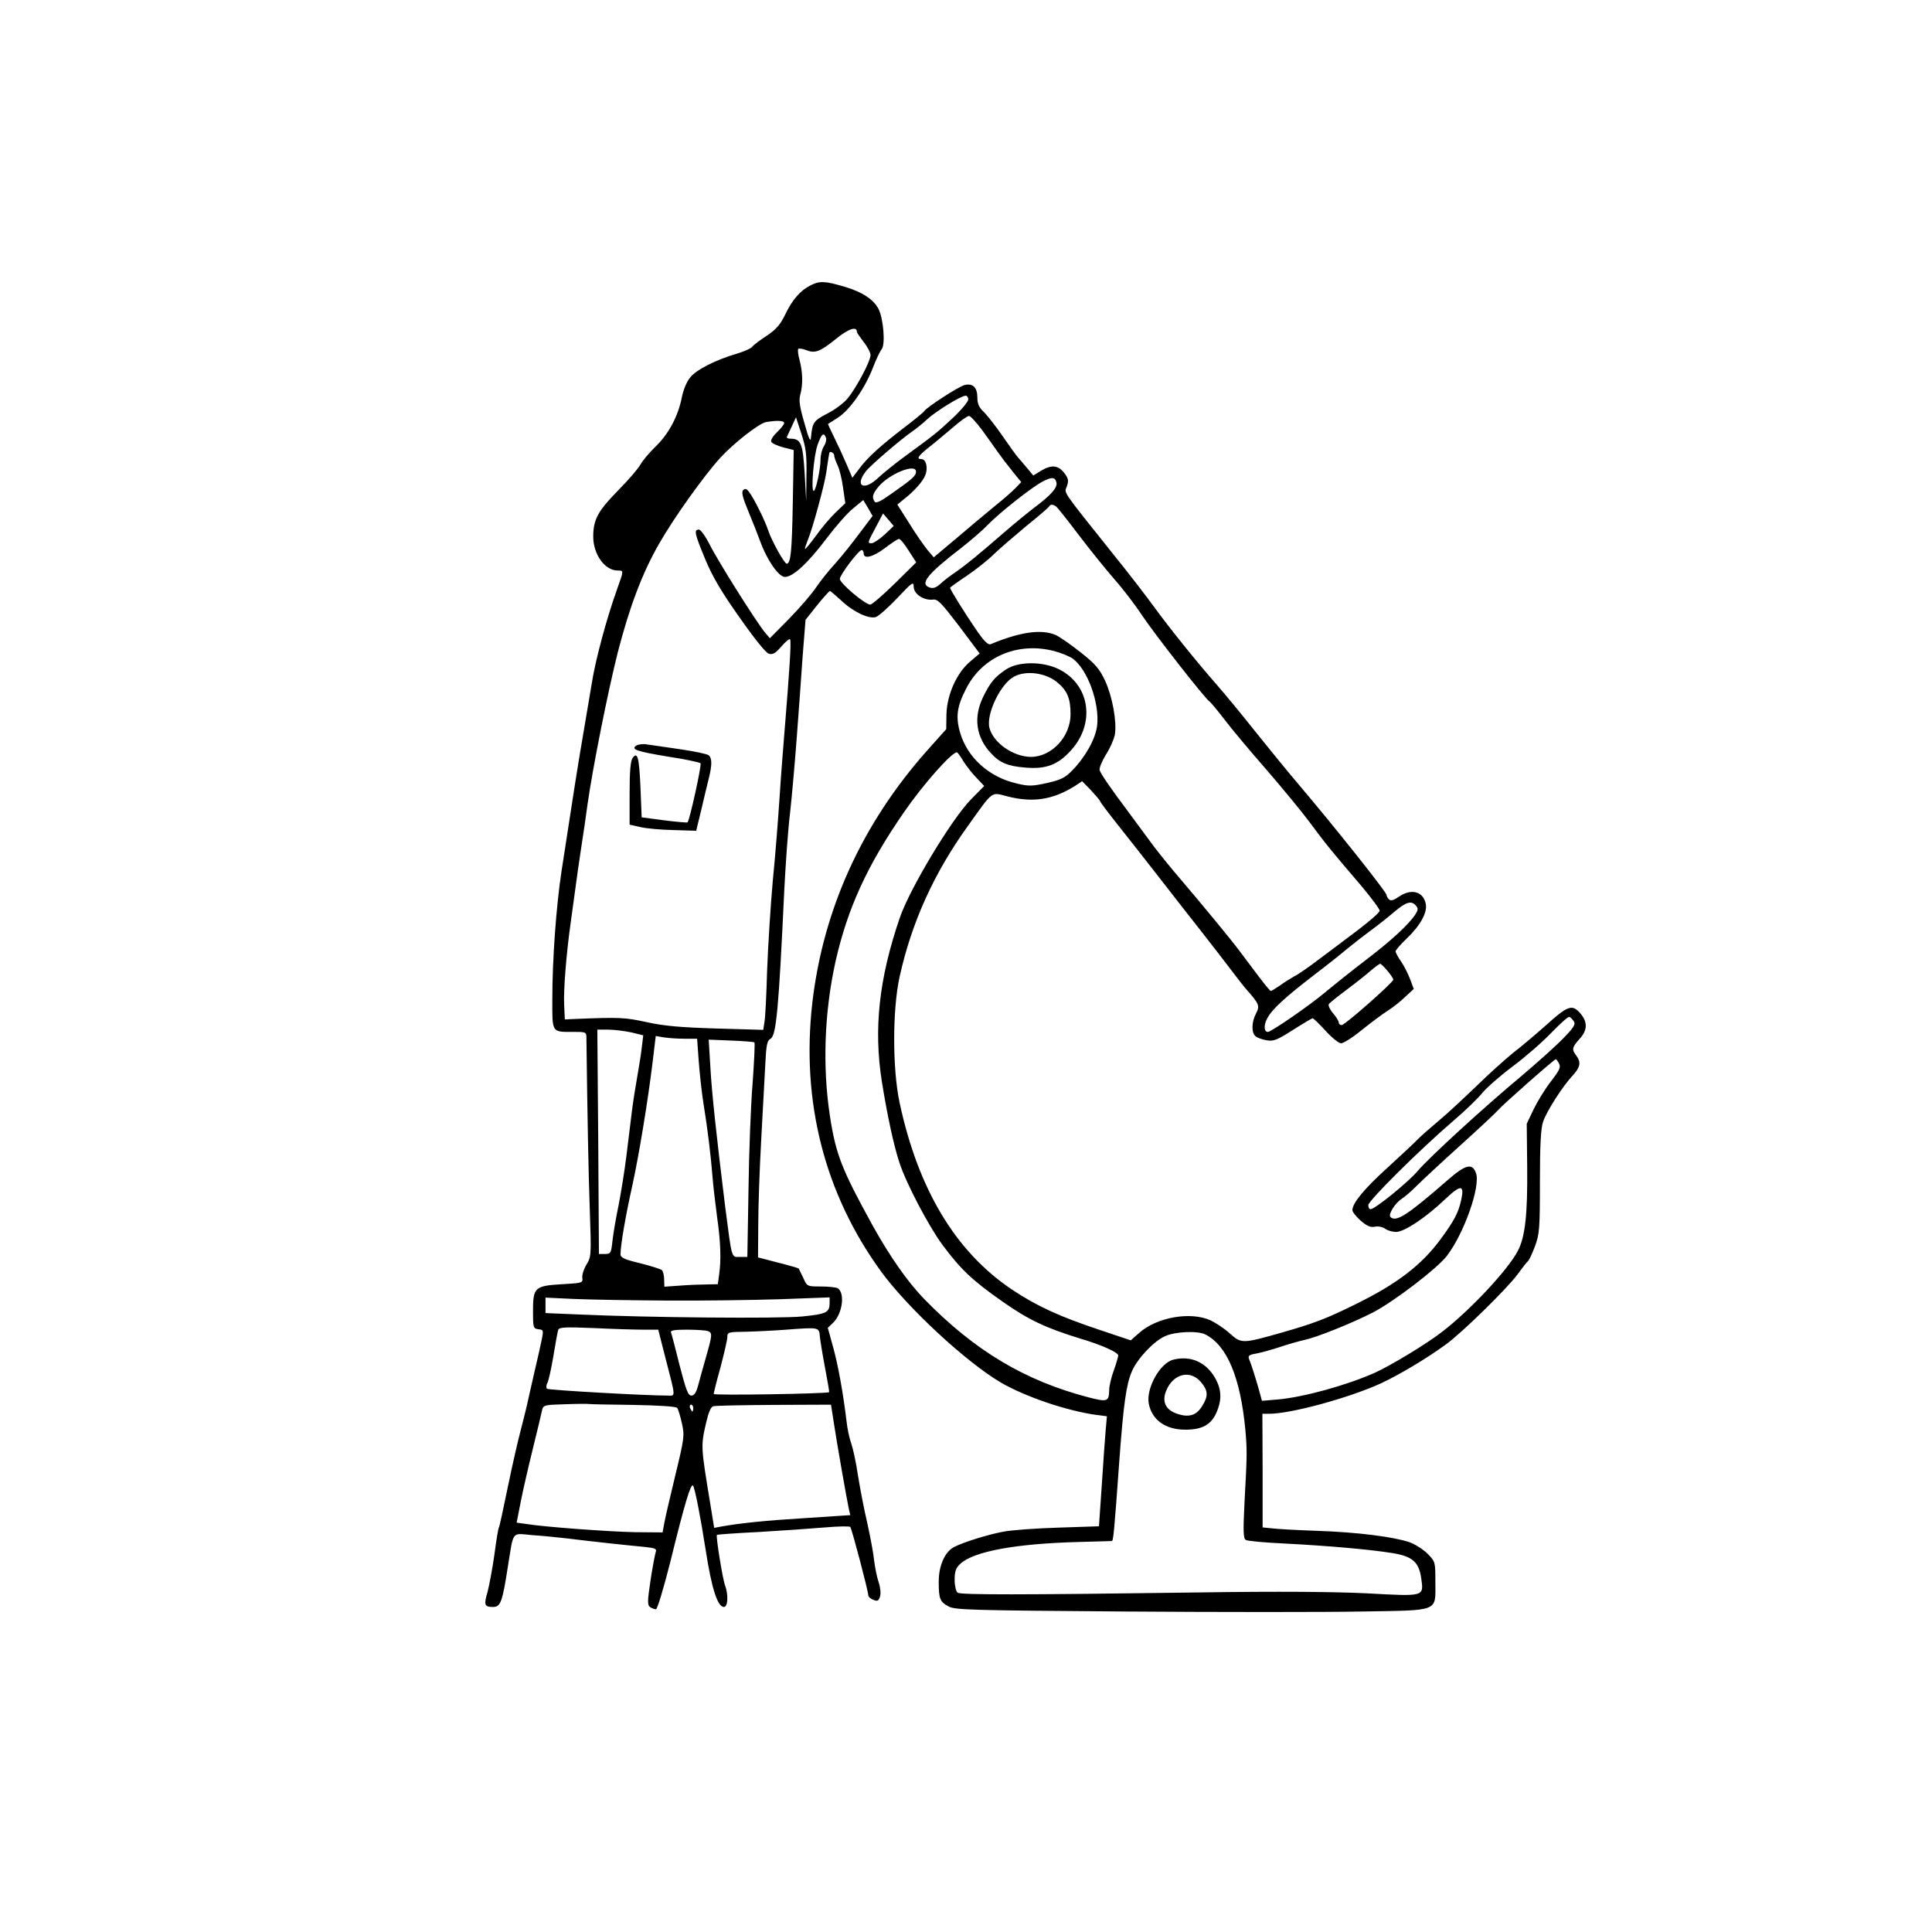 <?xml version="1.0" standalone="no"?>
<!DOCTYPE svg PUBLIC "-//W3C//DTD SVG 20010904//EN"
 "http://www.w3.org/TR/2001/REC-SVG-20010904/DTD/svg10.dtd">
<svg version="1.0" xmlns="http://www.w3.org/2000/svg"
 width="850pt" height="850pt" viewBox="0 0 850 850"
 preserveAspectRatio="xMidYMid meet">

<g transform="translate(0,850) scale(0.1,-0.1)"
fill="#000000" stroke="none">
<path d="M3565 7244 c-44 -22 -81 -65 -111 -129 -21 -43 -39 -64 -79 -91 -29
-19 -59 -41 -65 -49 -7 -9 -38 -22 -68 -31 -92 -27 -176 -69 -204 -103 -16
-18 -31 -54 -38 -88 -16 -83 -57 -161 -116 -218 -28 -27 -58 -63 -67 -80 -9
-16 -52 -67 -97 -112 -90 -92 -110 -129 -110 -204 0 -78 51 -149 107 -149 28
0 28 2 -2 -82 -45 -125 -94 -307 -110 -406 -9 -53 -27 -160 -40 -237 -22 -127
-41 -249 -95 -601 -23 -152 -40 -386 -40 -559 0 -152 -5 -145 98 -145 50 0 52
-1 52 -27 4 -326 9 -598 15 -760 7 -197 6 -203 -15 -237 -12 -20 -20 -46 -18
-58 3 -22 0 -23 -89 -28 -120 -7 -128 -14 -128 -118 0 -72 1 -77 23 -80 27 -4
26 2 3 -103 -11 -46 -29 -127 -41 -179 -11 -52 -30 -129 -41 -170 -11 -41 -36
-151 -55 -243 -19 -93 -36 -172 -39 -177 -3 -4 -12 -59 -20 -121 -9 -63 -23
-136 -30 -163 -17 -57 -14 -66 24 -66 33 0 41 20 65 175 27 165 14 149 109
141 45 -3 116 -10 157 -15 87 -11 261 -30 338 -37 45 -5 52 -8 47 -22 -3 -9
-14 -66 -23 -125 -14 -94 -14 -110 -1 -118 7 -5 19 -9 25 -9 6 0 34 93 63 208
63 256 90 347 100 336 8 -10 33 -137 56 -285 26 -168 52 -249 80 -249 18 0 20
55 5 95 -11 28 -41 217 -36 222 1 2 86 8 187 13 101 6 231 15 289 20 58 5 108
6 111 2 7 -9 79 -282 79 -300 0 -7 10 -16 23 -21 18 -7 23 -4 29 16 4 13 1 41
-6 61 -7 20 -16 63 -20 95 -3 32 -17 106 -30 165 -14 59 -32 153 -41 209 -8
56 -22 120 -30 143 -8 22 -17 64 -20 93 -15 125 -37 248 -59 328 l-24 87 25
24 c40 41 51 129 19 150 -6 4 -39 8 -73 8 -62 0 -62 0 -79 38 -10 20 -19 39
-20 41 -2 2 -43 14 -91 26 l-88 23 1 144 c0 78 6 247 13 373 7 127 15 276 18
333 4 84 8 104 23 112 25 13 36 129 60 644 6 120 17 278 26 350 8 72 21 219
29 326 8 107 20 269 26 359 l13 164 50 63 c28 35 54 63 57 64 3 0 25 -19 49
-41 52 -50 121 -83 153 -74 12 4 54 41 94 83 67 71 72 75 73 50 0 -32 46 -61
85 -56 21 3 38 -16 115 -117 l90 -120 -41 -35 c-59 -49 -102 -144 -105 -231
l-1 -67 -84 -94 c-286 -322 -457 -698 -505 -1109 -50 -436 54 -842 303 -1184
118 -161 374 -398 527 -488 107 -62 289 -124 419 -142 l47 -6 -6 -67 c-3 -37
-11 -146 -17 -242 l-12 -175 -180 -6 c-99 -3 -208 -11 -242 -18 -69 -13 -174
-46 -215 -67 -41 -21 -68 -82 -68 -153 0 -75 5 -88 44 -109 28 -15 98 -17 781
-22 413 -3 879 -3 1037 0 345 6 323 -3 323 130 0 88 0 89 -34 124 -19 19 -55
42 -80 51 -71 24 -230 44 -406 50 -88 3 -178 8 -200 11 l-40 4 0 250 -1 250
30 0 c96 0 353 70 494 135 79 37 195 106 282 169 71 51 271 247 318 311 20 28
40 53 44 56 5 3 18 32 31 65 20 55 22 76 22 284 0 164 4 236 14 265 16 47 86
156 130 203 34 37 38 58 16 88 -21 27 -19 36 16 75 36 40 34 78 -5 118 -32 32
-52 24 -148 -63 -44 -39 -108 -93 -142 -119 -33 -27 -106 -92 -161 -146 -55
-53 -131 -124 -170 -156 -38 -32 -79 -68 -90 -80 -11 -12 -69 -66 -128 -120
-104 -94 -157 -158 -157 -189 0 -8 16 -28 36 -46 28 -24 43 -31 63 -27 15 3
34 -1 45 -9 11 -8 33 -14 48 -14 37 0 132 64 216 144 70 66 86 65 70 -6 -12
-54 -31 -90 -90 -170 -84 -114 -192 -197 -376 -287 -127 -63 -183 -84 -327
-125 -169 -48 -174 -48 -225 -2 -23 21 -61 46 -84 57 -88 40 -237 14 -315 -56
l-36 -32 -140 47 c-174 58 -274 104 -382 176 -247 165 -413 439 -495 822 -32
149 -32 410 0 555 53 240 152 458 303 667 111 155 98 145 172 126 111 -28 197
-15 293 44 l35 23 40 -41 c21 -23 39 -44 39 -47 0 -4 42 -59 93 -123 51 -64
133 -169 182 -232 49 -63 123 -158 165 -211 41 -53 100 -128 130 -168 30 -40
65 -85 78 -99 52 -59 55 -68 38 -101 -20 -37 -21 -85 -2 -100 8 -7 30 -15 50
-18 30 -5 46 2 115 46 44 28 83 51 86 51 4 0 29 -25 57 -55 27 -30 58 -55 68
-55 11 0 52 26 92 59 40 32 91 70 113 84 22 14 57 41 77 61 l38 35 -15 40 c-8
22 -25 57 -39 78 -15 21 -26 42 -26 47 0 6 22 31 49 57 60 57 91 114 84 151
-10 55 -62 70 -115 35 -26 -18 -39 -22 -47 -14 -6 6 -11 15 -11 20 0 12 -227
298 -391 491 -47 55 -132 160 -189 231 -57 72 -133 164 -169 205 -81 92 -208
249 -281 350 -30 41 -106 140 -170 219 -234 293 -218 270 -206 302 8 24 7 33
-10 56 -27 36 -56 40 -102 13 l-36 -22 -24 29 c-13 15 -31 37 -41 48 -10 11
-41 54 -69 95 -28 41 -65 88 -81 105 -24 22 -31 38 -31 66 0 44 -20 64 -56 55
-27 -7 -168 -98 -179 -116 -3 -5 -43 -38 -88 -72 -104 -80 -163 -133 -198
-182 l-29 -38 -27 63 c-15 35 -40 89 -55 119 -15 30 -26 55 -25 55 1 0 21 13
44 28 51 32 118 128 153 218 14 37 32 74 39 83 17 20 8 134 -14 177 -22 42
-72 75 -151 98 -85 25 -109 26 -149 5z m205 -204 c0 -4 14 -24 30 -45 17 -21
30 -47 30 -57 0 -27 -62 -144 -101 -191 -17 -21 -58 -51 -90 -67 -60 -31 -65
-39 -71 -105 -2 -22 -10 -6 -29 64 -21 71 -25 101 -18 125 12 43 11 97 -3 151
-7 24 -9 47 -6 50 3 3 18 1 34 -5 40 -16 61 -8 132 49 55 45 92 57 92 31z
m490 -297 c0 -10 -30 -46 -67 -81 -72 -67 -81 -74 -208 -167 -44 -32 -99 -76
-121 -97 -63 -60 -106 -37 -54 29 20 26 152 139 201 173 19 13 50 38 69 56 37
34 146 102 168 103 6 1 12 -7 12 -16z m60 -134 c25 -34 56 -78 70 -98 14 -20
43 -58 64 -84 l39 -48 -24 -25 c-13 -14 -55 -51 -94 -82 -38 -31 -114 -95
-168 -141 l-99 -83 -28 33 c-15 19 -52 71 -80 117 l-52 82 28 23 c44 34 85 79
95 107 13 31 3 70 -16 70 -25 0 -17 13 33 53 26 20 73 60 105 87 32 28 63 50
70 50 7 0 32 -28 57 -61z m-772 -203 l-1 -111 -7 124 c-8 131 -16 151 -63 151
-10 0 -17 3 -15 8 2 4 12 25 22 47 l18 39 24 -73 c20 -62 24 -92 22 -185z
m-98 233 c0 -6 -14 -24 -31 -40 -17 -16 -29 -35 -26 -42 2 -7 26 -18 52 -25
l47 -12 -4 -233 c-4 -215 -9 -267 -27 -267 -10 0 -67 102 -81 146 -15 45 -62
140 -84 169 -11 15 -18 17 -26 9 -9 -9 -3 -32 23 -95 19 -46 42 -104 51 -129
28 -79 79 -155 107 -158 34 -4 103 59 187 171 38 50 89 109 114 129 l46 38 21
-35 20 -35 -58 -77 c-32 -43 -80 -103 -107 -133 -28 -30 -65 -77 -84 -105 -18
-27 -71 -89 -118 -137 l-85 -86 -22 26 c-40 49 -208 316 -242 385 -19 37 -40
67 -48 67 -23 0 -19 -18 28 -131 32 -77 71 -143 151 -256 63 -90 115 -155 128
-159 18 -5 29 1 55 31 18 21 36 36 39 32 6 -5 -2 -132 -25 -412 -5 -60 -15
-186 -21 -280 -6 -93 -19 -260 -30 -370 -10 -110 -21 -288 -25 -395 -3 -107
-8 -210 -12 -228 l-5 -33 -207 6 c-159 5 -229 11 -306 28 -97 21 -118 22 -315
14 l-45 -2 -3 65 c-3 64 9 219 28 355 31 230 41 297 50 355 6 36 17 113 25
172 23 162 89 493 133 668 52 201 108 350 183 480 64 112 196 297 269 377 59
64 169 150 200 156 47 8 80 7 80 -4z m184 -65 c3 -9 -1 -25 -9 -37 -8 -12 -15
-38 -15 -58 0 -45 -21 -139 -30 -139 -13 0 0 155 17 203 18 49 27 57 37 31z
m36 -77 c0 -8 7 -27 15 -44 8 -16 19 -60 24 -98 l10 -69 -42 -40 c-24 -23 -63
-69 -87 -103 -25 -34 -46 -60 -48 -58 -2 1 4 19 12 39 21 50 73 241 81 296 6
41 12 81 14 88 3 9 21 -1 21 -11z m360 -72 c0 -18 -15 -32 -105 -95 -50 -36
-71 -46 -77 -37 -13 20 -9 34 18 67 48 56 164 103 164 65z m618 -49 c5 -22
-26 -56 -97 -109 -29 -22 -90 -72 -135 -111 -101 -88 -170 -145 -216 -176 -19
-13 -47 -34 -62 -48 -18 -17 -32 -22 -47 -17 -47 15 -12 59 139 175 41 32 93
77 115 100 51 53 195 167 243 192 41 21 55 19 60 -6z m-2 -104 c6 -4 51 -61
101 -127 50 -66 119 -151 153 -190 34 -38 90 -110 123 -160 58 -87 279 -369
298 -381 5 -3 36 -40 68 -82 32 -42 116 -142 186 -222 69 -80 154 -183 188
-229 67 -91 99 -130 225 -277 45 -54 82 -103 82 -111 0 -7 -43 -45 -96 -85
-53 -40 -131 -99 -173 -130 -42 -32 -89 -65 -106 -73 -16 -9 -45 -27 -64 -41
-19 -13 -37 -24 -40 -24 -3 0 -26 28 -51 61 -25 33 -63 84 -85 113 -40 54
-160 199 -290 352 -38 45 -88 108 -110 139 -22 30 -64 87 -93 126 -73 97 -117
161 -124 180 -3 8 9 38 27 68 19 29 36 69 40 89 9 58 -11 167 -43 237 -25 53
-43 74 -109 126 -43 34 -92 68 -110 76 -63 26 -157 12 -284 -41 -12 -5 -29 12
-66 66 -46 67 -113 174 -113 182 0 2 32 25 71 51 40 27 95 70 123 98 28 27 93
82 143 124 51 41 95 79 98 84 7 11 16 11 31 1z m-754 -124 c-23 -21 -49 -38
-57 -38 -19 0 -20 -1 20 74 l30 57 24 -28 23 -27 -40 -38z m106 -71 l33 -51
-94 -93 c-52 -51 -101 -93 -108 -93 -23 0 -134 94 -134 113 0 18 83 127 96
127 5 0 9 -7 9 -15 0 -27 43 -15 95 25 28 21 55 39 60 39 6 0 25 -23 43 -52z
m642 -442 c30 -8 66 -23 80 -33 65 -48 118 -194 107 -294 -7 -58 -50 -136
-109 -197 -33 -34 -51 -42 -112 -56 -64 -14 -80 -15 -133 -2 -122 28 -217 114
-249 224 -20 68 -14 115 26 192 71 142 229 209 390 166z m-401 -485 c14 -22
40 -55 58 -73 l33 -35 -59 -60 c-85 -87 -268 -391 -312 -519 -92 -268 -116
-490 -79 -723 24 -149 52 -279 77 -355 29 -90 128 -278 188 -360 81 -109 131
-157 265 -251 114 -80 189 -116 342 -163 95 -28 168 -61 168 -75 -1 -6 -9 -36
-20 -66 -11 -30 -20 -68 -20 -85 -1 -52 -8 -54 -90 -33 -281 73 -503 206 -724
433 -72 74 -151 187 -225 320 -139 252 -164 317 -190 487 -33 217 -24 457 25
678 53 234 139 422 300 655 83 121 211 266 234 265 3 0 16 -18 29 -40z m1991
-635 c10 -12 9 -19 -3 -38 -29 -44 -103 -113 -217 -200 -63 -48 -144 -113
-180 -143 -69 -58 -237 -174 -252 -174 -17 0 -19 29 -3 59 20 39 76 91 202
188 54 41 121 94 148 117 28 23 74 59 104 81 29 21 76 58 104 82 54 46 77 52
97 28z m-126 -286 c14 -17 26 -34 26 -39 0 -12 -213 -200 -227 -200 -7 0 -13
5 -13 11 0 6 -11 25 -25 41 -14 16 -22 34 -19 40 3 5 38 33 78 63 39 29 87 67
106 84 19 16 38 30 42 31 3 0 18 -14 32 -31z m820 -222 c9 -14 0 -28 -49 -78
-33 -34 -114 -106 -180 -162 -167 -139 -408 -360 -458 -419 -41 -49 -188 -168
-207 -168 -6 0 -10 8 -10 18 0 19 221 239 372 369 54 46 112 102 130 125 18
22 78 75 133 116 55 41 132 108 170 148 39 40 74 72 79 70 5 -1 14 -10 20 -19z
m-4147 -49 l53 -13 -6 -50 c-3 -27 -12 -86 -20 -130 -8 -44 -19 -114 -24 -155
-5 -41 -16 -129 -24 -195 -8 -66 -24 -163 -34 -215 -11 -52 -23 -122 -27 -156
-6 -57 -8 -61 -33 -61 l-27 0 -3 494 -4 493 48 0 c27 0 72 -6 101 -12z m234
-28 l56 0 7 -97 c4 -54 13 -138 21 -188 18 -110 32 -225 40 -325 3 -41 13
-120 20 -175 16 -111 18 -189 9 -252 l-6 -43 -47 -1 c-25 0 -78 -2 -117 -5
l-71 -5 -1 32 c0 17 -5 36 -10 41 -4 4 -47 18 -95 30 -71 17 -87 25 -87 40 0
39 22 167 50 293 31 140 71 384 92 558 l13 109 35 -6 c19 -3 60 -6 91 -6z
m308 -16 c3 -3 -1 -84 -8 -182 -8 -97 -16 -309 -18 -469 l-5 -293 -33 0 c-38
0 -34 -15 -65 225 -37 300 -59 500 -65 615 l-7 116 98 -4 c55 -2 101 -6 103
-8z m3540 -93 c9 -16 2 -30 -35 -78 -25 -32 -59 -87 -76 -122 l-31 -65 2 -193
c2 -204 -9 -304 -40 -364 -41 -82 -210 -263 -335 -359 -65 -51 -224 -147 -294
-179 -123 -55 -314 -108 -427 -118 l-71 -6 -12 44 c-14 51 -35 117 -45 141 -5
13 1 18 32 23 21 4 70 17 108 30 39 13 86 26 105 30 55 12 207 73 301 121 92
48 282 193 325 249 76 100 148 305 128 363 -16 46 -45 40 -125 -30 -177 -154
-227 -187 -252 -162 -10 11 20 60 49 79 15 10 46 36 68 59 23 23 109 103 191
177 83 75 157 144 165 154 18 22 248 225 255 225 2 0 9 -9 14 -19z m-3924
-1043 c154 -1 378 2 498 6 l217 8 0 -23 c0 -44 -13 -50 -121 -61 -103 -10
-684 -5 -986 9 l-143 6 0 34 0 34 128 -6 c70 -3 253 -6 407 -7z m-106 -128
l67 0 31 -122 c47 -182 46 -168 10 -168 -98 0 -523 24 -530 30 -5 4 -4 17 2
27 5 11 17 64 26 119 9 54 18 105 21 113 4 12 31 13 156 8 83 -4 181 -7 217
-7z m778 -30 c2 -19 12 -81 23 -139 11 -57 19 -105 18 -106 -9 -7 -508 -15
-508 -8 0 4 13 58 30 118 16 61 30 120 30 133 0 21 4 22 83 23 45 1 125 5 177
9 144 11 144 11 147 -30z m-493 24 c21 -8 20 -17 -8 -115 -13 -46 -29 -103
-35 -126 -8 -30 -17 -43 -29 -43 -15 0 -24 25 -52 133 -18 72 -35 138 -38 145
-3 9 15 12 71 12 42 0 82 -3 91 -6z m2189 -15 c96 -49 154 -189 176 -419 8
-93 8 -106 -4 -326 -6 -122 -5 -153 6 -159 7 -5 85 -12 173 -16 190 -10 363
-25 466 -41 94 -14 123 -40 133 -113 11 -80 15 -79 -239 -65 -146 7 -390 9
-729 4 -807 -11 -1059 -11 -1072 -1 -7 5 -13 30 -13 56 0 37 5 52 24 70 59 56
247 90 526 97 74 2 138 4 141 4 7 0 10 25 34 360 18 242 30 330 55 387 24 56
96 132 145 154 45 21 144 25 178 8z m-2520 -310 c116 -2 191 -7 196 -13 5 -6
14 -36 21 -68 12 -53 11 -64 -28 -225 -22 -92 -45 -188 -49 -212 l-8 -43 -120
1 c-112 2 -404 23 -486 37 l-36 5 18 92 c10 51 34 155 53 232 19 77 37 152 40
167 6 27 7 27 104 30 53 2 99 2 103 1 3 -1 89 -3 192 -4z m267 -14 c0 -8 -2
-15 -4 -15 -2 0 -6 7 -10 15 -3 8 -1 15 4 15 6 0 10 -7 10 -15z m618 -62 c12
-81 57 -338 67 -384 l6 -25 -198 -13 c-180 -11 -283 -22 -369 -37 l-32 -6 -16
99 c-43 261 -43 259 -20 361 11 48 21 72 32 75 10 3 130 5 267 6 l251 1 12
-77z"/>
<path d="M2800 5220 c-27 -17 2 -26 140 -49 74 -11 138 -25 142 -29 6 -6 -47
-248 -57 -260 -2 -2 -48 2 -103 9 l-99 13 -5 127 c-6 138 -13 164 -35 134 -9
-14 -13 -57 -13 -156 l0 -137 48 -11 c26 -6 92 -12 146 -13 l99 -3 23 95 c12
52 27 114 33 138 14 56 14 87 -1 99 -7 6 -65 18 -128 27 -63 9 -128 19 -145
21 -16 3 -37 0 -45 -5z"/>
<path d="M4425 5554 c-49 -33 -69 -57 -100 -121 -43 -89 -31 -176 34 -246 39
-43 75 -58 152 -64 91 -8 144 12 202 77 107 119 82 287 -53 355 -71 36 -181
36 -235 -1z m224 -54 c46 -37 61 -72 61 -142 0 -99 -83 -188 -175 -188 -78 1
-165 62 -182 128 -15 61 50 196 110 226 52 27 136 16 186 -24z"/>
<path d="M5162 2518 c-59 -15 -120 -126 -108 -193 14 -72 73 -115 161 -115 73
0 112 21 136 73 24 54 24 98 0 145 -39 77 -110 110 -189 90z m122 -99 c31 -37
33 -61 5 -105 -25 -42 -60 -52 -113 -33 -48 17 -65 53 -45 101 31 75 106 93
153 37z"/>
</g>
</svg>
